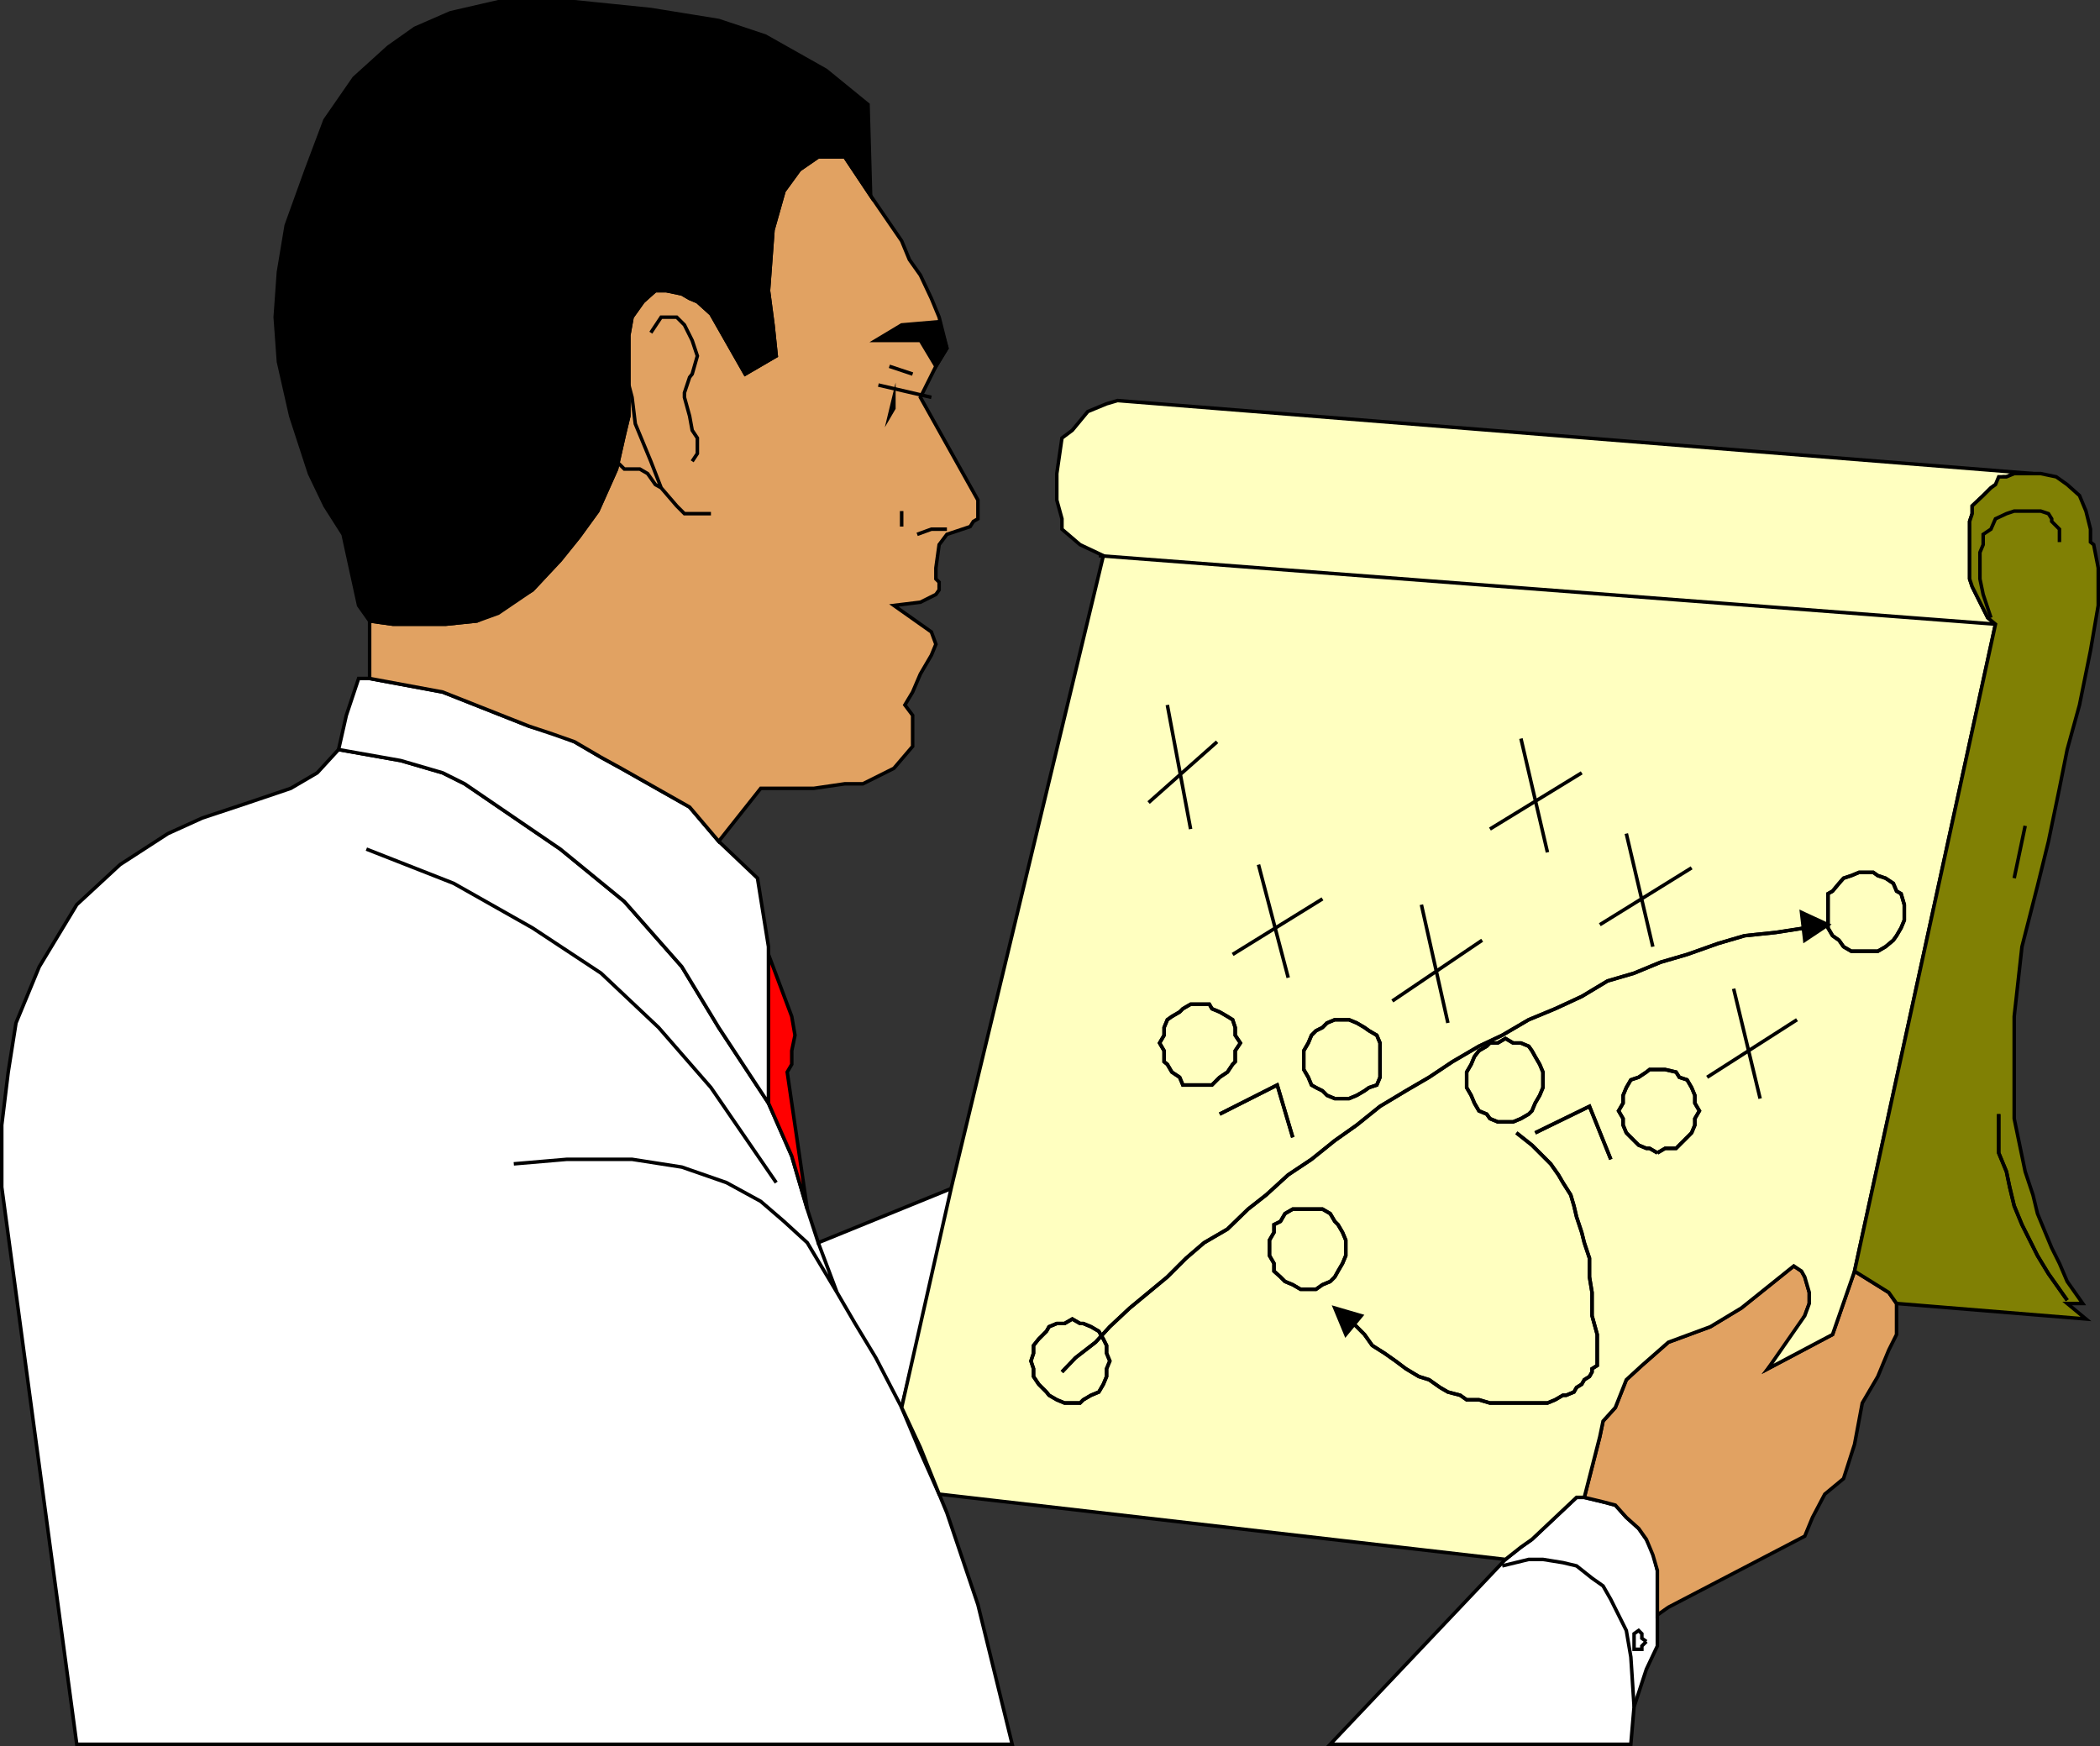 <svg xmlns="http://www.w3.org/2000/svg" width="324.845" height="270.146"><rect width="100%" height="100%" fill="#333333" stroke="none"/><path fill="#fff" d="m156.573 269.874-5.301-21.602-4.797-14.2-1.203-2.898-2.898-6.5-2.899-6.902 8.2-34.098-21.102 8.598-1.7-5.2-1.199-4.097-1.199-4.101-3.601-8.2-7.7-11.699-5.699-9.402-8.902-10.098-9.899-8.101-14.8-10.102-3.399-1.7-6.5-1.898-9.601-1.699-3.301 3.598-4.098 2.402-6.5 2.2-7.203 2.398-5.297 2.402-7.402 4.797-6.7 6.203-5.8 9.598-3.598 8.699-1.203 7.602-1 8.199v9.601l11.602 86.2h144.699"/><path fill="none" stroke="#000" stroke-miterlimit="10" stroke-width=".544" d="m156.573 269.874-5.301-21.602-4.797-14.2-1.203-2.898-2.898-6.5-2.899-6.902 8.2-34.098-21.102 8.598-1.7-5.2-1.199-4.097-1.199-4.101-3.601-8.2-7.7-11.699-5.699-9.402-8.902-10.098-9.899-8.101-14.8-10.102-3.399-1.7-6.5-1.898-9.601-1.699-3.301 3.598-4.098 2.402-6.5 2.2-7.203 2.398-5.297 2.402-7.402 4.797-6.7 6.203-5.8 9.598-3.598 8.699-1.203 7.602-1 8.199v9.601l11.602 86.2zm0 0"/><path fill="red" d="m124.874 187.073-1.2-4.098-1.199-4.101-3.601-8.2v-23l3.601 9.598.5 2.902-.5 2.399v2.101l-.703 1.2 3.102 21.199"/><path fill="none" stroke="#000" stroke-miterlimit="10" stroke-width=".544" d="m124.874 187.073-1.2-4.098-1.199-4.101-3.601-8.2v-23l3.601 9.598.5 2.902-.5 2.399v2.101l-.703 1.2zm0 0"/><path fill="#fff" d="m118.874 170.674-7.7-11.699-5.699-9.402-8.902-10.098-9.899-8.101-14.8-10.102-3.399-1.7-6.5-1.898-9.601-1.699 1.199-5.3 1.902-5.7h1.7l11.3 2.098 13.399 5.3 4.101 1.2 2.899 1.199 4.101 2.402 3.098 1.7 10.601 6 4.5 5.3 6 5.7 1.7 10.601v24.2"/><path fill="none" stroke="#000" stroke-miterlimit="10" stroke-width=".544" d="m118.874 170.674-7.7-11.699-5.699-9.402-8.902-10.098-9.899-8.101-14.8-10.102-3.399-1.7-6.5-1.898-9.601-1.699 1.199-5.3 1.902-5.7h1.7l11.3 2.098 13.399 5.3 4.101 1.2 2.899 1.199 4.101 2.402 3.098 1.7 10.601 6 4.5 5.3 6 5.7 1.7 10.601zm0 0"/><path fill="#fff" d="M243.874 231.674h1.199l2.902.7 1.899.5 1.699 1.898 1.902 1.703 1.2 1.7 1 1.898.699 2.902v11.7l-1.7 3.597-1.902 5.8-.5 5.802h-46.5l27.102-28.602 2.398-1.898 1.703-1.2 6.899-6.5"/><path fill="none" stroke="#000" stroke-miterlimit="10" stroke-width=".544" d="M243.874 231.674h1.199l2.902.7 1.899.5 1.699 1.898 1.902 1.703 1.2 1.7 1 1.898.699 2.902v11.7l-1.7 3.597-1.902 5.8-.5 5.802h-46.5l27.102-28.602 2.398-1.898 1.703-1.2zm0 0"/><path fill="none" stroke="#000" stroke-miterlimit="10" stroke-width=".544" d="m254.674 253.975-.699-.5v-.703l-.5-.5-.703.5v2.402h1.203v-.5l.7-.699m-1.903 10.098-.5-7.7-.7-4.101-2.398-4.797-1.199-2.101-1.703-1.2-2.398-1.902-2.102-.5-3.098-.5h-2.199l-4.101 1"/><path fill="#e1a262" d="M130.674 24.272h-4.101l-2.899 2-2.402 3.3-1.7 6-.698 9.403.699 5.297.5 4.8-4.801 2.802-5.297-9.301-2.101-1.899-1.2-.5-1.199-.699-2.402-.5h-1.7l-1.898 1.7-1.703 2.398-.5 2.8v12.5l-.7 2.899-1.198 5.3-2.899 6.5-2.902 4-2.899 3.602-4.3 4.598-5.301 3.102-3.301 1.699-4.797.5h-8.203l-3.598-.5v8.902l11.301 2.098 13.399 5.3 3.601 1.2 3.399 1.199 4.101 2.402 3.098 1.7 10.601 6 4.5 5.3 6.5-8.199h8.2l4.8-.703h2.801l4.797-2.398 2.902-3.399v-4.8l-1.199-1.602 1.2-2 1.199-2.801 1.699-2.898.699-1.7-.7-1.902-5.8-4.098 4.102-.5 2.398-1.199.5-.703v-1.2l-.5-.5v-1.698l.5-3.602 1.203-1.598 2.399-.8 1.199-.399.5-.8.699-.403v-2.898l-8.898-15.899 2.398-4.8 1.703-2.801-1.203-4.801-1.2-2.899-1.698-3.601-1.7-2.399-1.199-2.902-4.8-7-4-6"/><path fill="none" stroke="#000" stroke-miterlimit="10" stroke-width=".544" d="M130.674 24.272h-4.101l-2.899 2-2.402 3.3-1.7 6-.698 9.403.699 5.297.5 4.8-4.801 2.802-5.297-9.301-2.101-1.899-1.2-.5-1.199-.699-2.402-.5h-1.7l-1.898 1.7-1.703 2.398-.5 2.8v12.5l-.7 2.899-1.198 5.3-2.899 6.5-2.902 4-2.899 3.602-4.3 4.598-5.301 3.102-3.301 1.699-4.797.5h-8.203l-3.598-.5v8.902l11.301 2.098 13.399 5.3 3.601 1.2 3.399 1.199 4.101 2.402 3.098 1.7 10.601 6 4.5 5.3 6.5-8.199h8.2l4.8-.703h2.801l4.797-2.398 2.902-3.399v-4.8l-1.199-1.602 1.2-2 1.199-2.801 1.699-2.898.699-1.7-.7-1.902-5.8-4.098 4.102-.5 2.398-1.199.5-.703v-1.2l-.5-.5v-1.698l.5-3.602 1.203-1.598 2.399-.8 1.199-.399.5-.8.699-.403v-2.898l-8.898-15.899 2.398-4.8 1.703-2.801-1.203-4.801-1.2-2.899-1.698-3.601-1.7-2.399-1.199-2.902-4.8-7zm0 0"/><path d="M135.475 52.674h6.899l2.398 4 1.703-2.8-1.203-4.102-5.797.5-4 2.402"/><path fill="none" stroke="#000" stroke-miterlimit="10" stroke-width=".544" d="M135.475 52.674h6.899l2.398 4 1.703-2.8-1.203-4.102-5.797.5zm0 0"/><path d="m57.174 96.073 3.598.5h8.203l4.797-.5 3.3-1.2 5.302-3.601 4.3-4.598 2.899-3.601 2.902-4 2.899-6.5 1.199-5.301.699-2.898v-12.5l.5-2.801 1.703-2.399 1.899-1.699h1.699l2.402.5 1.2.7 1.199.5 2.101 1.898 5.297 9.3 4.8-2.8-.5-4.801-.698-5.297.699-9.402 1.699-6 2.402-3.301 2.899-2h4.101l4 6-.402-14.098-6.5-5.3-9.398-5.301-7.2-2.399-10.5-1.699-11.8-1.203H77.073l-7.399 1.703-5.5 2.399-4.101 2.898-5.301 4.8-4.5 6.5-2.898 7.7-3.102 8.602-1.2 7.199-.5 7 .5 6.902 1.903 8.399 2.899 8.898 2.398 5 2.8 4.402 2.403 11 1.7 2.399"/><path fill="none" stroke="#000" stroke-miterlimit="10" stroke-width=".544" d="m57.174 96.073 3.598.5h8.203l4.797-.5 3.3-1.2 5.302-3.601 4.3-4.598 2.899-3.601 2.902-4 2.899-6.5 1.199-5.301.699-2.898v-12.5l.5-2.801 1.703-2.399 1.899-1.699h1.699l2.402.5 1.2.7 1.199.5 2.101 1.898 5.297 9.3 4.8-2.8-.5-4.801-.698-5.297.699-9.402 1.699-6 2.402-3.301 2.899-2h4.101l4 6-.402-14.098-6.5-5.3-9.398-5.301-7.2-2.399-10.5-1.699-11.8-1.203H77.073l-7.399 1.703-5.5 2.399-4.101 2.898-5.301 4.8-4.5 6.5-2.898 7.7-3.102 8.602-1.2 7.199-.5 7 .5 6.902 1.903 8.399 2.899 8.898 2.398 5 2.8 4.402 2.403 11zm0 0"/><path fill="#e1a262" d="M256.374 249.874v-6.899l-.7-2.402-1-2.399-1.199-1.699-1.902-1.703-1.7-1.898-1.898-.5-2.902-.7 2.402-9.402.5-2.398 1.899-2.102 1.699-4.297 2.402-2.203 4.098-3.598 6.5-2.402 4.8-2.898 8.102-6.5 1.2.8.5.899.699 2.402v1.7l-.7 1.898-2.101 3.601-3.598 4.598 10-5.297 3.399-9.8 5.3 3.3 1.2 1.7v4.8l-1.2 2.399-1.699 4.101-2.402 4.098-1.2 6.402-1.699 5.297-2.902 2.402-1.898 3.598-1.2 2.902-21.101 11-1.7 1.2"/><path fill="none" stroke="#000" stroke-miterlimit="10" stroke-width=".544" d="M256.374 249.874v-6.899l-.7-2.402-1-2.399-1.199-1.699-1.902-1.703-1.7-1.898-1.898-.5-2.902-.7 2.402-9.402.5-2.398 1.899-2.102 1.699-4.297 2.402-2.203 4.098-3.598 6.5-2.402 4.8-2.898 8.102-6.5 1.2.8.5.899.699 2.402v1.7l-.7 1.898-2.101 3.601-3.598 4.598 10-5.297 3.399-9.8 5.3 3.3 1.2 1.7v4.8l-1.2 2.399-1.699 4.101-2.402 4.098-1.2 6.402-1.699 5.297-2.902 2.402-1.898 3.598-1.2 2.902-21.101 11zm0 0"/><path fill="#ffffc0" d="m139.475 217.772 7.7-34.098 23.5-97.699-3.602-1.703-2.801-2.398v-1.602l-.797-2.898v-4.102l.797-5.5 1.602-1.2 2.398-2.898 2.902-1.199 1.7-.5 141.601 11.297h-2.902l-1.2.5h-.5l-1.199 1.203-.699.5-1.203 1.2-1.7 1.597v1.203l-.398 1.2v8.898l.399 1.199 1.199 2.402 1.203 2.399 1.2 1-21.801 100.101-3.399 9.801-10 5.297 5.7-8.2.699-1.898v-1.699l-.7-2.402-.5-.899-1.199-.8-8.101 6.5-4.801 2.898-6.5 2.402-4.098 3.598-2.402 2.203-1.7 4.297-1.898 2.102-.5 2.398-2.402 9.402h-1.2l-6.898 6.5-1.703 1.2-2.398 1.898-87.602-10.098-2.898-7.199-2.899-6.203"/><path fill="none" stroke="#000" stroke-miterlimit="10" stroke-width=".544" d="m139.475 217.772 7.7-34.098 23.5-97.699-3.602-1.703-2.801-2.398v-1.602l-.797-2.898v-4.102l.797-5.5 1.602-1.2 2.398-2.898 2.902-1.199 1.7-.5 141.601 11.297h-2.902l-1.2.5h-.5l-1.199 1.203-.699.5-1.203 1.2-1.7 1.597v1.203l-.398 1.2v8.898l.399 1.199 1.199 2.402 1.203 2.399 1.2 1-21.801 100.101-3.399 9.801-10 5.297 5.7-8.2.699-1.898v-1.699l-.7-2.402-.5-.899-1.199-.8-8.101 6.5-4.801 2.898-6.5 2.402-4.098 3.598-2.402 2.203-1.7 4.297-1.898 2.102-.5 2.398-2.402 9.402h-1.2l-6.898 6.5-1.703 1.2-2.398 1.898-87.602-10.098-2.898-7.199zm0 0"/><path fill="#808004" d="m293.374 201.674-1.2-1.699-5.3-3.3 21.8-100.102-1.199-1-1.203-2.399-1.2-2.402-.398-1.2v-8.898l.399-1.199v-1.203l1.699-1.598 1.203-1.199.7-.5.5-1.203h1.199l1.199-.5h4.101l2.399.5 1.699 1.203 1.902 1.7 1 2.398.7 2.8v2l.5.399.699 3.602v5.8l-1.2 7-1.699 8.399-1.902 6.902-1.2 6-1.698 8.2-1.7 6.898-2.402 9.402-1.2 10.797v15.8l1.7 8.2 1.203 3.602.7 2.898 1.199 2.902 1 2.399 1.199 2.402 1.199 2.797 2.402 3.402h-2.402l2.902 2.399-29.3-2.399"/><path fill="none" stroke="#000" stroke-miterlimit="10" stroke-width=".544" d="m293.374 201.674-1.2-1.699-5.3-3.3 21.8-100.102-1.199-1-1.203-2.399-1.2-2.402-.398-1.2v-8.898l.399-1.199v-1.203l1.699-1.598 1.203-1.199.7-.5.5-1.203h1.199l1.199-.5h4.101l2.399.5 1.699 1.203 1.902 1.7 1 2.398.7 2.8v2l.5.399.699 3.602v5.8l-1.2 7-1.699 8.399-1.902 6.902-1.2 6-1.698 8.2-1.7 6.898-2.402 9.402-1.2 10.797v15.8l1.7 8.2 1.203 3.602.7 2.898 1.199 2.902 1 2.399 1.199 2.402 1.199 2.797 2.402 3.402h-2.402l2.902 2.399zm-152.2-143.8-3.601-1.2m6.5 4.801-8.2-1.902m3.602 19.5v2.402m7 .399h-2.402l-2.2.8m-41.199-31.199 1.598-2.402h2.402l1.2 1.199 1.199 2.402.8 2.399-.8 2.8-.399.5-.8 2.399v.703l.8 2.899.399 2.199.8 1.199v2.402l-.8 1.2m2.902 8.101h-4.101l-1.2-1.203-2.402-2.797-1.598-4.101-1.199-2.899-1.203-2.902-.5-4.098-.5-1.902m-1.898 11.801 1.199 1.199h2.402l1.2.699 1.199 1.703.898.5m-45.598 55.899 13.5 5.3 12.2 6.899 10.601 7 8.899 8.402 8.101 9.297 10.098 14.703m-40.598-2.902 8.2-.7h10.097l7.703 1.2 6.899 2.402 5.3 2.899 3.598 3.101 3.602 3.297 4.601 7.703 2.797 4.797 3.203 5.3 4 7.7m-12.902-25.5 2.902 7.703m40.5-114 138.7 10.598"/><path fill="none" stroke="#000" stroke-miterlimit="10" stroke-width=".544" d="m307.975 95.573-1.203-3.598-.5-2.402v-4.098l.5-1.203v-1.598l1.203-.8.7-1.602 1.699-.797 1.199-.402h4.101l1.2.402.5.797v.402l1.199 1.2v2m-5.301 43.898-1.7 8.102"/><path stroke="#000" stroke-miterlimit="10" stroke-width=".544" d="m138.272 61.475-.7 2.899.7-1.2zm0 0"/><path fill="none" stroke="#000" stroke-miterlimit="10" stroke-width=".544" d="M309.174 172.374v6l1.2 2.898.5 2.402.699 2.899 1.199 2.902 1.203 2.399 1.2 2.398 1.699 2.8 1.699 2.403 1.199 1.7"/><path fill="none" stroke="#000" stroke-miterlimit="10" stroke-width=".544" d="M309.174 172.374v6l1.2 2.898.5 2.402.699 2.899 1.199 2.902 1.203 2.399 1.2 2.398 1.699 2.8 1.699 2.403 1.199 1.7m-139.199-92.102 3.601 19.199m-3.601-19.199 3.601 19.199m4.098-13.5-10.598 9.402m10.598-9.402-10.598 9.402m17 9.598 4.598 17.5m-4.598-17.5 4.598 17.5m5.301-12.199-13.899 8.601m13.899-8.601-13.899 8.601m60.899-18.699 4.101 17.5m-4.101-17.5 4.101 17.5m6-12.203-14.199 8.8m14.199-8.8-14.199 8.8m20.699 9.903 4.098 17m-4.098-17 4.098 17m5.703-12.203-13.902 8.902m13.902-8.902-13.902 8.902m-44.199-26.699 4.101 18.297m-4.101-18.297 4.101 18.297m5.297-12.797-13.898 9.399m13.898-9.399-13.898 9.399m19.898-40.602 4.102 17.602m-4.102-17.602 4.102 17.602m5.3-12.301-14.199 8.699m14.199-8.699-14.199 8.699m-28.101 71.203h-1.2l-1.199-.703-1.203-.5-.7-.7-1-.898v-1.199l-.698-1.203v-2.398l.699-1.2v-1.199l1-.5.699-1.203 1.203-.7h4.598l1.199.7.703 1.203.5.5.7 1.2.5 1.199v2.398l-.5 1.203-.7 1.2-.5.898-.703.699-1.2.5-1 .703h-1.198"/><path fill="none" stroke="#000" stroke-miterlimit="10" stroke-width=".544" d="M202.374 199.475h-1.2l-1.199-.703-1.203-.5-.7-.7-1-.898v-1.199l-.698-1.203v-2.398l.699-1.2v-1.199l1-.5.699-1.203 1.203-.7h4.598l1.199.7.703 1.203.5.5.7 1.2.5 1.199v2.398l-.5 1.203-.7 1.2-.5.898-.703.699-1.2.5-1 .703h-1.198m-36.5 17.598h-1.2l-1.199-.5-1.203-.7-.398-.5-1.2-1.199-.8-1.199v-1.203l-.399-1.2.399-1.198v-1.2l.8-1 1.2-1.199.398-.703 1.203-.5h1.2l1.199-.7 1.199.7h.5l1.199.5 1.203.703.7 1.2.5 1v1.199l.5 1.199-.5 1.199v1.203l-.5 1.2-.7 1.199-1.203.5-1.2.699-.5.5h-1.198"/><path fill="none" stroke="#000" stroke-miterlimit="10" stroke-width=".544" d="M165.874 217.073h-1.2l-1.199-.5-1.203-.7-.398-.5-1.2-1.199-.8-1.199v-1.203l-.399-1.2.399-1.198v-1.2l.8-1 1.2-1.199.398-.703 1.203-.5h1.2l1.199-.7 1.199.7h.5l1.199.5 1.203.703.7 1.2.5 1v1.199l.5 1.199-.5 1.199v1.203l-.5 1.2-.7 1.199-1.203.5-1.2.699-.5.5h-1.198m19.5-49.199h-2.399l-.5-1.2-1.203-.8-.7-1.2-.5-.402v-1.7l-.698-1.198.699-1.2v-1.199l.5-1.203.699-.5 1.203-.7.5-.5 1.2-.698h2.898l.402.699 1.2.5 1.199.699.8.5.399 1.203v1.2l.8 1.199-.8 1.199v1.699l-.399.402-.8 1.2-1.2.8-1.199 1.2h-2.101"/><path fill="none" stroke="#000" stroke-miterlimit="10" stroke-width=".544" d="M185.374 167.874h-2.399l-.5-1.2-1.203-.8-.7-1.2-.5-.402v-1.7l-.698-1.198.699-1.2v-1.199l.5-1.203.699-.5 1.203-.7.5-.5 1.2-.698h2.898l.402.699 1.2.5 1.199.699.8.5.399 1.203v1.2l.8 1.199-.8 1.199v1.699l-.399.402-.8 1.2-1.2.8-1.199 1.2h-2.101m47.5 5.699h-1.2l-1.199-.5-.5-.7-1.203-.5-.7-1.199-.5-1.199-.698-1.203v-2.398l.699-1.2.5-1.199.699-.902 1.203-.7.5-.5h1.2l1.199-.699 1.199.7h1.199l1.203.5.5.699.5.902.7 1.2.5 1.199v2.398l-.5 1.203-.7 1.2-.5 1.199-.5.5-1.203.699-1.2.5h-1.198"/><path fill="none" stroke="#000" stroke-miterlimit="10" stroke-width=".544" d="M232.874 173.573h-1.2l-1.199-.5-.5-.7-1.203-.5-.7-1.199-.5-1.199-.698-1.203v-2.398l.699-1.2.5-1.199.699-.902 1.203-.7.5-.5h1.2l1.199-.699 1.199.7h1.199l1.203.5.5.699.5.902.7 1.2.5 1.199v2.398l-.5 1.203-.7 1.2-.5 1.199-.5.5-1.203.699-1.2.5h-1.198m-25.2-3.598h-1.199l-1.203-.5-.7-.703-1-.5-.698-.398-.5-1.2-.7-1.199v-2.902l.7-1.2.5-1.199.699-.699 1-.5.699-.703 1.203-.5h2.2l1.199.5 1.199.703.699.5 1.203.7.5 1.199v5.3l-.5 1.2-1.203.398-.7.5-1.198.703-1.2.5h-1"/><path fill="none" stroke="#000" stroke-miterlimit="10" stroke-width=".544" d="M207.674 169.975h-1.199l-1.203-.5-.7-.703-1-.5-.698-.398-.5-1.2-.7-1.199v-2.902l.7-1.2.5-1.199.699-.699 1-.5.699-.703 1.203-.5h2.2l1.199.5 1.199.703.699.5 1.203.7.5 1.199v5.3l-.5 1.2-1.203.398-.7.5-1.198.703-1.2.5h-1m80.899-22.801h-2.2l-1.199-.699-.699-1-1-.703-.703-1.2v-5.3l.703-.398 1-1.2.7-.8 1.199-.399 1.199-.5h2.199l.703.5 1.2.399 1.199.8.5 1.2.699.398.5 1.703v2.399l-.5 1.199-.7 1.199-.5.703-1.199 1-1.199.7h-1.902"/><path fill="none" stroke="#000" stroke-miterlimit="10" stroke-width=".544" d="M288.573 147.174h-2.2l-1.199-.699-.699-1-1-.703-.703-1.2v-5.3l.703-.398 1-1.2.7-.8 1.199-.399 1.199-.5h2.199l.703.5 1.2.399 1.199.8.5 1.2.699.398.5 1.703v2.399l-.5 1.199-.7 1.199-.5.703-1.199 1-1.199.7h-1.902m-32.199 31.199-1.2-.7h-.5l-1.199-.5-1.203-1.199-.7-.703-.5-1.2v-1l-.698-1.198.699-1.2v-1.199l.5-1.203.699-1.2 1.203-.398 1.2-.8.5-.399h2.398l1.699.399.5.8 1.203.399.7 1.199.5 1.203v1.2l.699 1.199-.7 1.199v1l-.5 1.199-.699.703-1.203 1.2-.5.5h-1.7l-1.198.699"/><path fill="none" stroke="#000" stroke-miterlimit="10" stroke-width=".544" d="m256.374 178.374-1.2-.7h-.5l-1.199-.5-1.203-1.199-.7-.703-.5-1.2v-1l-.698-1.198.699-1.2v-1.199l.5-1.203.699-1.2 1.203-.398 1.2-.8.5-.399h2.398l1.699.399.5.8 1.203.399.7 1.199.5 1.203v1.2l.699 1.199-.7 1.199v1l-.5 1.199-.699.703-1.203 1.2-.5.5h-1.7l-1.198.699"/><path stroke="#000" stroke-miterlimit="10" stroke-width=".544" d="m206.475 202.374 4.098 1.199-2.399 2.902zm0 0"/><path fill="none" stroke="#000" stroke-miterlimit="10" stroke-width=".544" d="m209.374 204.772 1.699 1.703 1.199 1.7 1.902 1.199 1.7 1.199 1.601 1.199 2 1.203 1.598.5 1.699 1.2 1.203.699 1.899.5 1 .699h1.898l1.703.5h8.899l1.199-.5 1.199-.7h.5l1.203-.5.399-.699.8-.5.399-.699.8-.5.399-.703v-.5l.8-.5v-4.797l-.8-2.902v-3.598l-.398-2.402v-2.899l-.801-2.402-.399-1.598-.8-2.402-.399-1.7-.5-1.698-1.203-1.899-.7-1.203-1.198-1.7-2.899-2.898-2.402-1.902"/><path fill="none" stroke="#000" stroke-miterlimit="10" stroke-width=".544" d="m209.374 204.772 1.699 1.703 1.199 1.7 1.902 1.199 1.7 1.199 1.601 1.199 2 1.203 1.598.5 1.699 1.2 1.203.699 1.899.5 1 .699h1.898l1.703.5h8.899l1.199-.5 1.199-.7h.5l1.203-.5.399-.699.8-.5.399-.699.8-.5.399-.703v-.5l.8-.5v-4.797l-.8-2.902v-3.598l-.398-2.402v-2.899l-.801-2.402-.399-1.598-.8-2.402-.399-1.7-.5-1.698-1.203-1.899-.7-1.203-1.198-1.7-2.899-2.898-2.402-1.902"/><path stroke="#000" stroke-miterlimit="10" stroke-width=".544" d="m282.772 143.073-3.598 2.402-.5-4.3zm0 0"/><path fill="none" stroke="#000" stroke-miterlimit="10" stroke-width=".544" d="m279.174 143.573-4.5.699-4.8.5-4.102 1.203-4.797 1.7-4.101 1.199-4.102 1.699-4.098 1.199-4 2.402-4.101 1.899-4.098 1.699-4.101 2.402-3.602 1.7-4.098 2.398-3.601 2.402-3.598 2.098-4 2.402-3.601 2.899-3.399 2.402-3.601 2.899-3.602 2.398-3.398 3.102-2.801 2.199-3.2 3.101-3.601 2.098-2.797 2.402-2.902 2.899-2.899 2.402-2.902 2.399-3.098 2.898-2.199 2.402-3.101 2.399-2.102 2.199"/><path fill="none" stroke="#000" stroke-miterlimit="10" stroke-width=".544" d="m279.174 143.573-4.5.699-4.8.5-4.102 1.203-4.797 1.7-4.101 1.199-4.102 1.699-4.098 1.199-4 2.402-4.101 1.899-4.098 1.699-4.101 2.402-3.602 1.7-4.098 2.398-3.601 2.402-3.598 2.098-4 2.402-3.601 2.899-3.399 2.402-3.601 2.899-3.602 2.398-3.398 3.102-2.801 2.199-3.2 3.101-3.601 2.098-2.797 2.402-2.902 2.899-2.899 2.402-2.902 2.399-3.098 2.898-2.199 2.402-3.101 2.399-2.102 2.199m24.402-39.898 8.899-4.5 2.402 8.101"/><path fill="none" stroke="#000" stroke-miterlimit="10" stroke-width=".544" d="m188.674 172.374 8.899-4.5 2.402 8.101m37.5-.703 8.399-4.098 3.3 8.2"/><path fill="none" stroke="#000" stroke-miterlimit="10" stroke-width=".544" d="m237.475 175.272 8.399-4.098 3.3 8.2"/></svg>
